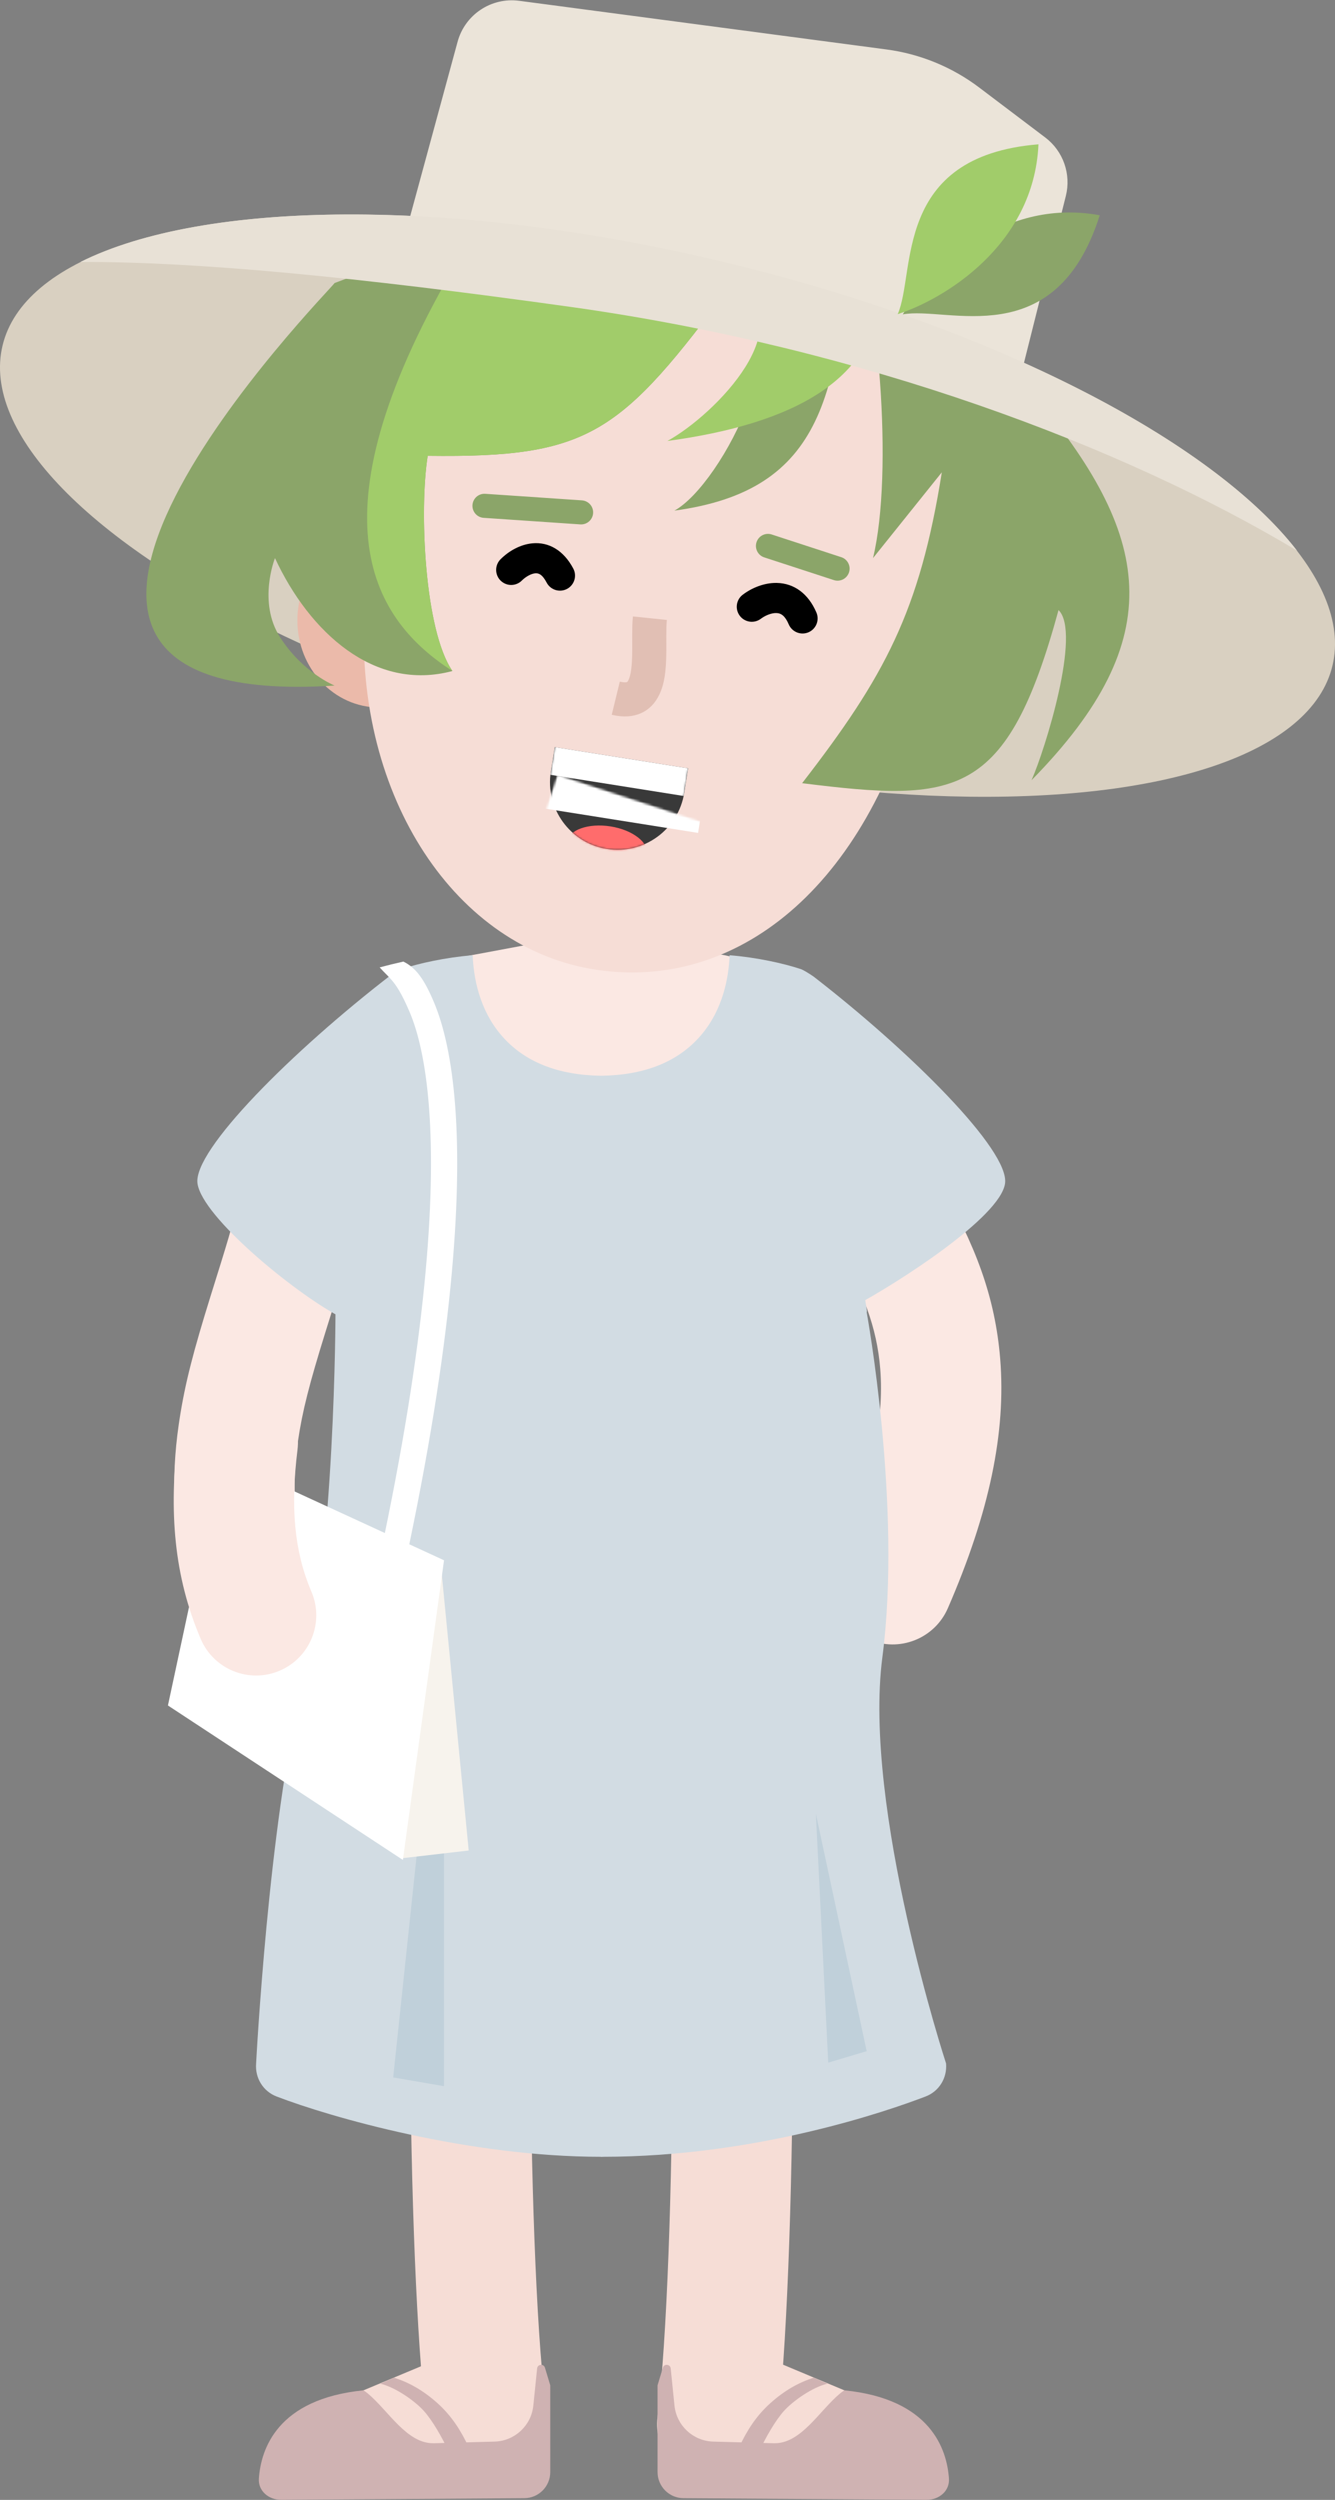<?xml version="1.0" encoding="UTF-8"?>
<svg width="716px" height="1340px" viewBox="0 0 716 1340" version="1.1" xmlns="http://www.w3.org/2000/svg" xmlns:xlink="http://www.w3.org/1999/xlink">
    <rect x="0" y="0" width="716" height="1340" fill="#808080" stroke="none"/>
    <!-- Generator: Sketch 55.2 (78181) - https://sketchapp.com -->
    <title>gee_me_074</title>
    <desc>Created with Sketch.</desc>
    <defs>
        <path d="M3.944,0.102 C3.813,0.722 3.696,1.349 3.596,1.982 L1.432,15.604 C-1.707,35.363 11.767,53.925 31.526,57.064 C51.285,60.202 69.847,46.729 72.985,26.97 L75.149,13.348 C75.25,12.715 75.333,12.082 75.4,11.452 L3.944,0.102 Z" id="path-1"></path>
        <polygon id="path-3" points="14.29 0.605 117.316 16.971 103.934 101.216 0.908 84.851"></polygon>
    </defs>
    <g id="GEE!-ME" stroke="none" stroke-width="1" fill="none" fill-rule="evenodd">
        <g id="gee_me_074" transform="translate(-242, -130)">
            <g transform="translate(211, 130)">
                <g id="lower-limb" transform="translate(169.816, 890.688)">
                    <path d="M240.243,-24.758 C257.796,-27.87 274.549,-16.163 277.661,1.39 C283.679,35.334 286.657,110.182 286.444,199.997 L286.437,202.723 C286.172,288.985 282.952,371.553 277.917,412.684 C275.751,430.379 259.651,442.967 241.956,440.801 C224.261,438.635 211.673,422.535 213.839,404.84 C224.046,321.459 224.892,78.569 214.416,14.545 L214.095,12.66 C210.983,-4.893 222.69,-21.646 240.243,-24.758 Z" id="Path" fill="#F6DDD6" fill-rule="nonzero"></path>
                    <path d="M89.907,-5.635 C93.019,-23.188 109.772,-34.895 127.325,-31.783 C144.702,-28.702 156.35,-12.252 153.562,5.109 L153.473,5.635 C142.661,66.618 143.419,313.6 153.729,397.82 C155.895,415.515 143.307,431.615 125.612,433.781 C107.917,435.947 91.817,423.359 89.651,405.664 C84.716,365.356 81.526,285.25 81.151,200.87 L81.131,195.698 C80.852,104.673 83.829,28.65 89.907,-5.635 Z" id="Path" fill="#F6DDD6" fill-rule="nonzero"></path>
                    <path d="M147.135,386.202 C153.061,401.742 145.269,419.142 129.731,425.062 L95.169,438.242 C79.631,444.172 62.231,436.382 56.305,420.842 C50.379,405.302 25.606,402.772 41.144,396.852 L108.271,368.792 C123.809,362.872 141.209,370.662 147.135,386.202 Z" id="Path" fill="#F6DDD6"></path>
                    <path d="M56.102,390.592 C56.907,391.092 57.647,391.622 58.327,392.182 C69.62,401.542 79.356,419.362 94.019,418.962 L126.412,418.072 C137.223,417.782 146.134,409.502 147.23,398.742 L149.256,378.862 C149.494,376.522 152.777,376.212 153.457,378.462 L156.305,387.902 L156.305,414.912 L156.305,434.412 C156.305,442.102 150.101,448.352 142.413,448.402 L12.039,449.292 C5.342,449.332 -0.436,444.562 0.026,437.882 C1.115,422.122 9.872,395.212 56.102,390.592 Z" id="Path" fill="#CFB2B2" fill-rule="nonzero"></path>
                    <path d="M88.455,401.572 C83.687,396.312 73.404,388.992 65.181,387.022 L72.498,383.812 C80.556,386.362 88.19,390.632 95.886,397.542 C103.582,404.452 108.597,412.572 112.543,421.062 L101.691,423.112 C98.475,416.202 93.224,406.842 88.455,401.572 Z" id="Path" fill="#CFB2B2"></path>
                    <path d="M223.024,386.202 C217.097,401.742 224.889,419.142 240.427,425.062 L274.99,438.242 C290.527,444.172 307.928,436.382 313.854,420.842 C319.78,405.302 344.553,402.772 329.015,396.852 L261.888,368.792 C246.35,362.872 228.95,370.662 223.024,386.202 Z" id="Path" fill="#F6DDD6"></path>
                    <path d="M314.057,390.592 C313.252,391.092 312.512,391.622 311.832,392.182 C300.538,401.542 290.802,419.362 276.14,418.962 L243.746,418.072 C232.935,417.782 224.024,409.502 222.928,398.742 L220.903,378.862 C220.664,376.522 217.381,376.212 216.702,378.462 L213.853,387.902 L213.853,414.912 L213.853,434.412 C213.853,442.102 220.058,448.352 227.746,448.402 L358.119,449.292 C364.817,449.332 370.594,444.562 370.132,437.882 C369.044,422.122 360.286,395.212 314.057,390.592 Z" id="Path" fill="#CFB2B2" fill-rule="nonzero"></path>
                    <path d="M281.702,401.572 C286.471,396.312 296.754,388.992 304.976,387.022 L297.66,383.812 C289.602,386.362 281.968,390.632 274.272,397.542 C266.575,404.452 261.561,412.572 257.614,421.062 L268.466,423.112 C271.683,416.202 276.934,406.842 281.702,401.572 Z" id="Path" fill="#CFB2B2"></path>
                </g>
                <g id="upper-limb" transform="translate(121.068, 501.221)">
                    <path d="M41.765,116.839 L41.817,116.043 C42.907,98.25 58.216,84.709 76.009,85.8 C93.803,86.89 107.343,102.198 106.253,119.992 C105.397,133.967 102.892,148.315 98.798,164.473 L97.996,167.593 C95.699,176.425 93.812,182.865 89.213,197.645 L84.411,213.021 C75.938,240.294 72.076,255.155 69.698,271.553 C66.652,292.57 67.521,310.833 72.872,328.223 C78.115,345.262 68.552,363.324 51.513,368.567 C34.475,373.809 16.412,364.247 11.17,347.208 C2.793,319.982 1.471,292.22 5.809,262.292 L6.195,259.705 C9.216,239.987 13.771,222.764 22.958,193.232 L28.238,176.318 C32.01,164.158 33.651,158.514 35.532,151.287 L35.923,149.777 C39.191,137.076 41.112,126.422 41.765,116.839 Z" id="Path" fill="#FBE8E3" fill-rule="nonzero"></path>
                    <path d="M138.687,125.255 C92.1,93.524 107.09,21.178 162.502,10.85 L213.048,1.428 C222.859,-0.4 232.917,-0.473 242.753,1.212 L296.523,10.425 C347.949,19.237 371.286,79.803 339.068,120.843 C327.132,136.048 322.135,155.569 325.297,174.639 L329.553,200.311 C337.911,250.723 299.027,296.584 247.927,296.584 L215.643,296.584 C168.854,296.584 138.473,247.284 159.506,205.488 C173.674,177.334 164.736,142.998 138.687,125.255 Z" id="Path" fill="#FBE8E3" fill-rule="nonzero"></path>
                    <path d="M333.646,60.624 C349.195,51.905 368.868,57.443 377.587,72.992 L378.705,74.975 C381.339,79.618 384.154,84.397 387.328,89.632 L388.502,91.551 C391.619,96.583 408.309,123.453 413.211,131.852 C433.085,165.9 443.66,193.847 446.371,227.238 C449.547,266.344 440.682,309.37 418.288,360.835 C411.175,377.182 392.158,384.667 375.811,377.554 C359.465,370.442 351.979,351.424 359.092,335.078 C377.524,292.717 384.263,260.01 382.026,232.463 C380.24,210.467 373.047,191.261 357.98,165.294 L356.99,163.6 C351.562,154.413 333.861,125.957 332.86,124.312 L331.368,121.851 C327.693,115.765 324.408,110.148 321.277,104.565 C312.559,89.016 318.096,69.343 333.646,60.624 Z" id="Path" fill="#FBE8E3" fill-rule="nonzero"></path>
                    <path d="M367.964,199.014 C361.149,187.33 354.502,166.708 342.158,159.905 C342.158,159.905 367.11,149.956 367.964,155.71 L374.876,201.47 C374.876,201.736 374.769,202.001 374.769,202.266 C374.769,202.266 393.77,306.087 383.181,387.039 C372.591,467.989 417.335,604.849 417.335,604.849 C417.975,612.699 413.572,619.809 406.34,622.559 C386.538,630.149 315.765,654.879 233.25,654.879 C232.956,654.879 232.636,655.019 232.316,654.879 C161.223,654.879 87.407,633.749 58.292,622.559 C51.087,619.809 46.657,612.699 47.297,604.849 C47.297,604.849 53.968,475.909 71.902,403.559 C89.836,331.21 89.862,202.266 89.862,202.266 C89.862,202.186 89.836,202.133 89.836,202.08 C89.836,202.054 89.862,202.054 89.862,202.027 L96.854,155.71 L96.854,149.082 C96.854,149.082 108.524,159.54 103.198,169.277 L91.322,204.09 C67.651,191.47 18.556,151.308 15.86,133.227 C13.192,115.463 67.072,61.934 119.298,21.662 C121.753,20.044 124.101,18.613 125.249,18.242 C134.696,15.14 148.813,11.985 163.438,10.818 C163.891,22.431 166.853,39.902 178.969,53.901 C191.005,67.847 208.912,75.085 232.209,75.403 C232.263,75.403 232.316,75.403 232.343,75.403 C232.369,75.403 232.449,75.403 232.476,75.403 C255.773,75.111 273.68,67.873 285.716,53.901 C297.832,39.876 300.794,22.404 301.248,10.818 C315.872,11.985 329.989,15.14 339.383,18.215 C340.691,18.666 343.493,20.336 346.241,22.218 C398.227,62.438 451.627,115.543 448.958,133.227 C446.263,151.308 391.635,186.394 367.964,199.014 Z" id="Path" fill="#D2DCE3" fill-rule="nonzero"></path>
                    <polygon id="Path" fill="#97B4C7" fill-rule="nonzero" opacity="0.3" points="120.804 612.339 148.07 617.039 148.07 354.779"></polygon>
                    <polygon id="Path" fill="#97B4C7" fill-rule="nonzero" opacity="0.3" points="374.76 598.269 354.129 604.419 347.494 470.919"></polygon>
                    <path d="M113.558,17.327 C119.868,15.661 119.603,15.784 126.264,14.207 C133.096,17.546 137.528,23.799 142.719,36.13 C148.028,48.744 152.197,66.863 154.066,91.73 C157.808,141.486 152.429,219.457 127.183,337.273 C126.37,341.067 122.635,343.484 118.841,342.671 C115.047,341.858 112.63,338.123 113.443,334.329 C138.545,217.182 143.655,140.673 140.054,92.783 C138.253,68.826 134.292,52.33 129.768,41.582 C125.125,30.551 122.059,26.529 119.956,24.076 C117.853,21.622 116.211,20.297 113.558,17.327 Z" id="Path" fill="#FFFFFF"></path>
                    <polygon id="Path" fill="#F7F3ED" fill-rule="nonzero" points="116.997 451.024 146.129 335.041 161.316 490.699 124.802 494.929"></polygon>
                    <polygon id="Path" fill="#FFFFFF" fill-rule="nonzero" points="28.475 280.078 148.069 335.131 126.008 495.759 -2.55795385e-13 412.962"></polygon>
                    <path d="M5.412,268.064 C7.59,250.37 23.698,237.792 41.392,239.97 C59.085,242.147 71.663,258.256 69.486,275.949 C65.754,306.268 67.648,329.766 76.646,351.219 L76.948,351.933 C83.958,368.324 76.353,387.294 59.962,394.304 C43.572,401.314 24.602,393.709 17.592,377.318 C3.26,343.806 0.361,309.105 5.412,268.064 Z" id="Path" fill="#FBE8E3" fill-rule="nonzero"></path>
                </g>
                <g id="hand" transform="translate(0.187, 0.162)">
                    <ellipse id="Oval" fill="#D9D0C1" fill-rule="nonzero" transform="translate(388.813, 270.876) rotate(13.537) translate(-388.813, -270.876) " cx="388.813" cy="270.876" rx="366.813" ry="134.048"></ellipse>
                    <ellipse id="Oval" fill="#EBBAAA" fill-rule="nonzero" cx="234.205" cy="332.404" rx="43.895" ry="46.672"></ellipse>
                    <path d="M253.604,153.359 C268.656,58.601 340.17,36.111 421.918,49.096 C503.665,62.081 564.69,105.624 549.638,200.382 L522.531,371.034 C493.011,479.83 421.918,532.368 347.261,519.096 C272.603,505.824 219.719,423.179 226.497,324.01 L253.604,153.359 Z" id="Path" fill="#F6DDD6" fill-rule="nonzero"></path>
                    <path d="M328.331,400.313 L326.245,413.443 C323.106,433.202 336.58,451.765 356.339,454.903 C376.098,458.042 394.66,444.568 397.798,424.809 L399.884,411.679 L328.331,400.313 Z" id="Path" fill="#393939"></path>
                    <g id="Clipped" transform="translate(324.813, 397.838)">
                        <mask id="mask-2" fill="white">
                            <use xlink:href="#path-1"></use>
                        </mask>
                        <g id="Path"></g>
                        <g id="Group" mask="url(#mask-2)" fill-rule="nonzero">
                            <g transform="translate(1, 2)">
                                <ellipse id="Oval" fill="#FF6C6C" transform="translate(30.57, 54.789) rotate(9.026) translate(-30.57, -54.789) " cx="30.57" cy="54.789" rx="21.846" ry="11.963"></ellipse>
                                <rect id="Rectangle" fill="#FFFFFF" transform="translate(37.115, 13.576) rotate(9.026) translate(-37.115, -13.576) " x="0.89" y="6.065" width="72.451" height="15.023"></rect>
                            </g>
                        </g>
                    </g>
                    <g id="Clipped" transform="translate(304.813, 322.838)">
                        <mask id="mask-4" fill="white">
                            <use xlink:href="#path-3"></use>
                        </mask>
                        <g id="Path"></g>
                        <rect id="Rectangle" fill="#FFFFFF" fill-rule="nonzero" mask="url(#mask-4)" transform="translate(55.7, 106.533) rotate(9.026) translate(-55.7, -106.533) " x="8.9" y="96.829" width="93.601" height="19.409"></rect>
                    </g>
                    <path d="M263.637,217.389 C264.032,213.924 267.103,211.414 270.553,211.685 L270.783,211.707 L342.324,219.872 C345.866,220.276 348.41,223.476 348.006,227.018 C347.611,230.484 344.54,232.993 341.09,232.722 L340.86,232.7 L269.319,224.535 C265.777,224.131 263.233,220.931 263.637,217.389 Z" id="Path" fill="#62360D" fill-rule="nonzero"></path>
                    <path d="M284.211,270.537 C284.447,267.057 287.399,264.408 290.857,264.521 L291.089,264.532 L342.911,268.044 C346.468,268.285 349.156,271.364 348.915,274.922 C348.679,278.401 345.727,281.05 342.269,280.938 L342.037,280.926 L290.215,277.414 C286.658,277.173 283.97,274.094 284.211,270.537 Z" id="Path" fill="#8BA569" fill-rule="nonzero"></path>
                    <path d="M436.555,290.47 C437.636,287.156 441.144,285.311 444.468,286.264 L444.694,286.333 L482.024,298.504 C485.414,299.61 487.266,303.253 486.161,306.643 C485.08,309.958 481.572,311.802 478.248,310.849 L478.022,310.78 L440.692,298.609 C437.302,297.504 435.45,293.86 436.555,290.47 Z" id="Path" fill="#8BA569" fill-rule="nonzero"></path>
                    <path d="M370.279,330.262 L388.471,332.156 L388.399,332.914 C388.24,334.768 388.185,336.835 388.182,340.533 L388.196,347.19 C388.195,347.629 388.193,348.045 388.19,348.489 L388.177,349.798 C388.044,359.902 387.153,366.519 384.373,372.279 C379.823,381.705 370.796,385.718 359.325,383.067 L358.904,382.967 L363.24,365.197 C364.473,365.498 365.465,365.615 366.219,365.589 C366.673,365.574 366.945,365.516 367.101,365.448 C367.283,365.369 367.515,365.126 367.9,364.328 C369.205,361.624 369.817,356.784 369.895,348.907 L369.905,346.017 L369.891,340.334 C369.895,336.129 369.964,333.713 370.183,331.253 L370.279,330.262 Z" id="Path" fill="#E1BFB4" fill-rule="nonzero"></path>
                    <g id="Group-2" transform="translate(109.321, 56.39)">
                        <path d="M314.328,95.153 C254.263,176.237 238.12,188.887 150.888,187.777 C146.314,216.574 149.108,281.328 164.14,303.124 C122.197,314.389 87.367,282.212 68.975,242.612 C68.975,242.612 59.527,266.165 71.78,285.163 C84.032,304.162 100.947,310.931 100.947,310.931 C-125.54,325.449 99.663,97.909 100.945,95.152 C209.535,55.671 308.456,-48.716 389.706,26.644 C474.726,45.052 437.09,153.654 474.726,153.654 C539.232,230.101 549.924,285.163 474.726,361.669 C481.929,345.544 501.582,282.464 489.213,270.466 C461.472,372.064 434.379,373.517 351.694,363.261 C396.022,305.993 414.777,271.143 426.614,196.624 L389.706,242.612 C400.869,196.687 392.746,97.74 376.926,55.671 C372.851,154.367 363.407,206.297 283.204,217.159 C308.698,203.198 353.887,116.157 314.328,95.153 Z" id="Path" fill="#8BA569"></path>
                        <path d="M150.887,187.778 C238.119,188.888 254.263,176.238 314.327,95.153 C353.886,116.157 304.924,165.864 279.43,179.825 C345.93,170.818 393.871,147.234 393.871,95.153 C400.587,81.535 368.27,53.287 384.207,28.962 C295.294,-3.752 201.245,29.885 164.137,88.13 C86.454,222.846 122.418,276.328 164.139,303.124 C149.107,281.328 146.313,216.575 150.887,187.778 Z" id="Path" fill="#A1CC6A" fill-rule="nonzero"></path>
                    </g>
                    <path d="M316.233,291.089 C325.177,290.211 333.103,294.869 338.271,304.59 C340.363,308.525 338.869,313.411 334.934,315.503 C330.999,317.595 326.113,316.101 324.021,312.166 C321.813,308.012 319.984,306.938 317.81,307.151 C315.703,307.358 312.983,308.839 310.952,310.772 L310.691,311.026 C307.541,314.179 302.431,314.182 299.279,311.032 C296.126,307.882 296.123,302.773 299.273,299.62 C303.759,295.129 309.865,291.715 316.233,291.089 Z" id="Path" fill="#000000" fill-rule="nonzero"></path>
                    <path d="M447.541,312.311 C456.685,312.534 464.288,317.965 468.668,328.152 C470.429,332.246 468.537,336.993 464.443,338.753 C460.427,340.48 455.785,338.694 453.947,334.762 L453.842,334.528 C451.891,329.991 449.818,328.51 447.148,328.445 C444.722,328.386 441.602,329.561 439.204,331.277 L438.895,331.504 C435.338,334.19 430.278,333.484 427.592,329.927 C424.907,326.37 425.612,321.31 429.169,318.624 C434.166,314.851 440.636,312.281 447.048,312.304 L447.541,312.311 Z" id="Path" fill="#000000" fill-rule="nonzero"></path>
                    <path d="M276.231,22.224 C280.189,7.668 294.303,-1.717 309.257,0.263 L506.258,26.349 C524.327,28.742 541.467,35.777 556.006,46.769 L591.403,73.53 C601.047,80.821 605.398,93.171 602.454,104.897 L575.42,212.583 L410.306,159.239 L245.192,136.377 L276.231,22.224 Z" id="Path" fill="#EBE4D9" fill-rule="nonzero"></path>
                    <path d="M726.435,294.986 C633.595,239.394 494.273,186.348 336.643,164.32 C221.676,148.255 136.322,140.037 73.945,140.264 C139.893,107.26 273.605,105.26 420.193,140.553 C564.393,175.272 681.074,236.454 726.435,294.986 Z" id="Path" fill="#E8E1D6"></path>
                    <path d="M514.993,168.372 C527.905,146.535 567.11,105.336 620.637,115.23 C596.868,190.154 538.74,163.758 514.993,168.372 Z" id="Path" fill="#8BA569" fill-rule="nonzero"></path>
                    <path d="M512.276,168.225 C536.453,160.543 585.399,131.583 587.768,77.2 C509.421,83.55 522.101,146.12 512.276,168.225 Z" id="Path" fill="#A1CC6A" fill-rule="nonzero"></path>
                </g>
            </g>
        </g>
    </g>
</svg>